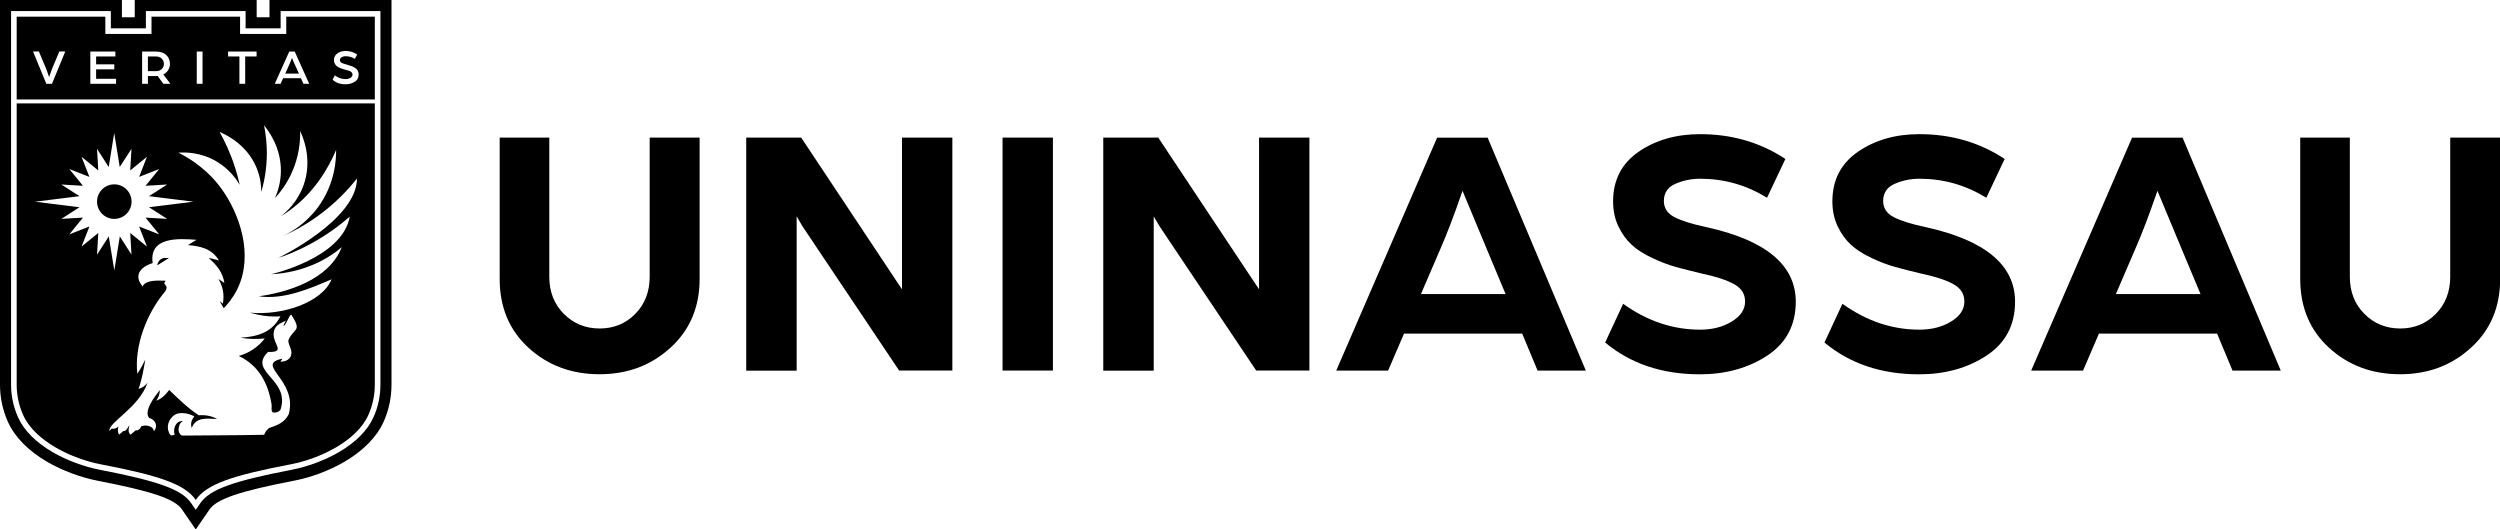 <?xml version="1.0" encoding="UTF-8"?><svg id="Camada_2" xmlns="http://www.w3.org/2000/svg" viewBox="0 0 298.34 63.18"><g id="Camada_1-2"><g><g><path d="M80.02,41.48c-2.3,2.12-5.13,3.18-8.47,3.18s-6.17-1.05-8.47-3.15c-2.3-2.1-3.45-4.84-3.45-8.22V16.42h5.92v16.6c0,1.8,.58,3.28,1.74,4.44,1.16,1.16,2.58,1.74,4.27,1.74s3.1-.58,4.25-1.74c1.14-1.16,1.72-2.64,1.72-4.44V16.42h5.96v16.86c0,3.35-1.15,6.08-3.45,8.19Z"/><path d="M89.05,44.23V16.42h6.56l7.26,10.93c.59,.88,1.27,1.92,2.06,3.1,.79,1.18,1.43,2.15,1.92,2.89l.79,1.18V16.42h6.01v27.8h-6.35l-6.97-10.4c-.75-1.12-1.57-2.34-2.46-3.67-.89-1.33-1.6-2.39-2.12-3.17l-.68-1.16v18.41h-6.01Z"/><path d="M119.64,44.23V16.42h6.01v27.8h-6.01Z"/><path d="M131.66,44.23V16.42h6.56l7.26,10.93c.59,.88,1.27,1.92,2.06,3.1,.79,1.18,1.43,2.15,1.92,2.89l.79,1.18V16.42h6.01v27.8h-6.35l-6.97-10.4c-.75-1.12-1.57-2.34-2.46-3.67-.89-1.33-1.6-2.39-2.12-3.17l-.68-1.16v18.41h-6.01Z"/><path d="M159.46,44.23l12.04-27.8h6.03l11.72,27.8h-5.76l-1.84-4.42h-14.1l-1.9,4.42h-6.18Zm10.11-9.14h10.1l-2.17-5.19-2.97-7.13c-.98,2.86-1.9,5.27-2.76,7.21l-2.2,5.11Z"/><path d="M191.55,40.88l2.15-4.63c2.86,2.06,5.92,3.09,9.18,3.09,1.46,0,2.72-.32,3.78-.97,1.06-.64,1.59-1.44,1.59-2.38s-.45-1.62-1.35-2.1c-.9-.49-2.17-.9-3.8-1.24-1.2-.29-2.24-.55-3.11-.79-.87-.24-1.81-.6-2.81-1.07-1-.47-1.82-.99-2.45-1.57-.63-.57-1.16-1.3-1.59-2.19-.43-.89-.64-1.89-.64-3,0-2.55,1.02-4.52,3.05-5.92,2.03-1.4,4.48-2.1,7.34-2.1,3.8,0,7.19,.99,10.17,2.96l-2.19,4.63c-2.46-1.52-5.12-2.27-7.98-2.27-1.03,0-2.01,.2-2.94,.6-.93,.4-1.39,1.09-1.39,2.06,0,.83,.41,1.47,1.24,1.91,.83,.44,2.13,.85,3.9,1.22,7.06,1.57,10.6,4.53,10.6,8.88,0,2.8-1.14,4.95-3.41,6.44-2.27,1.49-4.96,2.23-8.04,2.23-4.49,0-8.25-1.26-11.28-3.78Z"/><path d="M217.72,40.88l2.15-4.63c2.86,2.06,5.92,3.09,9.18,3.09,1.46,0,2.72-.32,3.78-.97,1.06-.64,1.59-1.44,1.59-2.38s-.45-1.62-1.35-2.1c-.9-.49-2.17-.9-3.8-1.24-1.2-.29-2.24-.55-3.11-.79-.87-.24-1.81-.6-2.81-1.07-1-.47-1.82-.99-2.45-1.57-.63-.57-1.16-1.3-1.59-2.19-.43-.89-.64-1.89-.64-3,0-2.55,1.02-4.52,3.05-5.92,2.03-1.4,4.48-2.1,7.34-2.1,3.8,0,7.19,.99,10.17,2.96l-2.19,4.63c-2.46-1.52-5.12-2.27-7.98-2.27-1.03,0-2.01,.2-2.94,.6-.93,.4-1.39,1.09-1.39,2.06,0,.83,.41,1.47,1.24,1.91,.83,.44,2.13,.85,3.9,1.22,7.06,1.57,10.6,4.53,10.6,8.88,0,2.8-1.14,4.95-3.41,6.44-2.27,1.49-4.96,2.23-8.04,2.23-4.49,0-8.25-1.26-11.28-3.78Z"/><path d="M242.39,44.23l12.04-27.8h6.03l11.72,27.8h-5.76l-1.84-4.42h-14.1l-1.9,4.42h-6.18Zm10.11-9.14h10.1l-2.17-5.19-2.97-7.13c-.98,2.86-1.9,5.27-2.76,7.21l-2.2,5.11Z"/><path d="M294.89,41.48c-2.3,2.12-5.13,3.18-8.47,3.18s-6.17-1.05-8.47-3.15c-2.3-2.1-3.45-4.84-3.45-8.22V16.42h5.92v16.6c0,1.8,.58,3.28,1.74,4.44,1.16,1.16,2.58,1.74,4.27,1.74s3.1-.58,4.25-1.74c1.14-1.16,1.72-2.64,1.72-4.44V16.42h5.96v16.86c0,3.35-1.15,6.08-3.45,8.19Z"/></g><g><path d="M45.4,1.32V45.9c0,1.34-.27,2.65-.82,3.87-.69,1.57-2.13,3.02-4.16,4.2-1.66,.96-3.7,1.72-5.6,2.09-7.04,1.35-9.8,2.36-10.91,3.98l-.55,.8-.55-.8c-1.11-1.62-3.87-2.62-10.91-3.98-1.9-.37-3.94-1.13-5.6-2.09-2.03-1.18-3.47-2.63-4.16-4.2-.54-1.23-.82-2.53-.82-3.87V1.32H13.23V3.38h4.18V1.32h11.9V3.38h4.18V1.32h11.9m1.32-1.32h-14.55V2.06h-1.53V0h-14.55V2.06h-1.53V0H0V45.9c0,1.53,.31,3.01,.93,4.41,.81,1.83,2.44,3.49,4.71,4.81,1.78,1.03,3.97,1.85,6.01,2.25,6.48,1.25,9.21,2.17,10.07,3.43l.55,.8,1.09,1.59,1.09-1.59,.55-.8c.86-1.25,3.59-2.18,10.07-3.43,2.04-.39,4.23-1.21,6.01-2.25,2.27-1.32,3.9-2.99,4.71-4.81,.62-1.4,.93-2.88,.93-4.41V0h0Z"/><g><path d="M19.3,6.99c-.17-.17-.4-.25-.68-.25h-.97v1.75h.97c.29,0,.51-.08,.68-.25,.17-.17,.26-.37,.26-.62s-.09-.46-.26-.62Z"/><path d="M34.16,1.99v2.06h-5.51V1.99h-10.57v2.06h-5.51V1.99H1.99V11.87H44.73V1.99h-10.57ZM6.2,10h-.67l-1.59-3.86h.7l.92,2.2,.3,.86c.13-.39,.23-.67,.3-.86l.92-2.2h.71l-1.59,3.86Zm7.65,0h-3.07v-3.85h2.99v.59h-2.3v.94h2.17v.59h-2.17v1.13h2.38v.59Zm5.64,0l-.67-.93c-.12,0-.32,.01-.61,.01h-.56v.92h-.69v-3.85h1.62c.55,0,.97,.14,1.26,.41,.29,.28,.44,.63,.44,1.06,0,.27-.07,.51-.21,.74-.14,.23-.33,.4-.58,.52l.84,1.12h-.84Zm4.68,0h-.69v-3.85h.69v3.85Zm6.44-3.26h-1.35v3.26h-.69v-3.26h-1.35v-.59h3.4v.59Zm5.6,3.26l-.3-.67h-2.12l-.3,.67h-.7l1.73-3.85h.65l1.73,3.85h-.7Zm6.11-.24c-.31,.2-.67,.3-1.09,.3-.63,0-1.14-.18-1.54-.55l.27-.52c.37,.3,.8,.45,1.28,.45,.22,0,.42-.05,.58-.15,.17-.1,.25-.23,.25-.4,0-.11-.04-.2-.13-.28-.09-.08-.18-.13-.27-.16-.09-.03-.22-.06-.39-.11-.17-.05-.31-.09-.42-.12s-.24-.08-.38-.15c-.14-.07-.25-.14-.33-.21-.08-.07-.15-.17-.21-.29-.06-.12-.09-.25-.09-.4,0-.34,.14-.61,.41-.8,.27-.19,.6-.29,.99-.29,.5,0,.96,.14,1.37,.42l-.27,.53c-.34-.21-.7-.32-1.1-.32-.1,0-.2,.01-.3,.04-.1,.03-.19,.08-.27,.15-.08,.07-.12,.16-.12,.27,0,.14,.06,.24,.19,.32,.13,.07,.33,.14,.61,.21,.2,.07,.38,.12,.53,.17,.15,.05,.3,.12,.45,.21,.15,.09,.26,.2,.34,.34,.08,.14,.12,.3,.12,.47,0,.38-.15,.67-.46,.87Z"/><path d="M34.9,7.04l-.05-.15c-.13,.36-.25,.66-.37,.92l-.44,.97h1.63l-.44-.98c-.05-.11-.11-.25-.18-.4-.07-.15-.12-.28-.16-.37Z"/></g><path d="M18.83,31.61s-.03-.03-.05-.04c.26-.73,.66-.79,1.35-.78-.44,.27-.87,.55-1.31,.82Z"/><g><path d="M23.36,12.34H1.99V45.9c0,1.24,.26,2.47,.76,3.6,1.4,3.17,5.88,5.26,9.28,5.91,6.85,1.32,10.02,2.34,11.33,4.25,1.32-1.92,4.48-2.94,11.33-4.25,3.4-.65,7.88-2.74,9.28-5.91,.5-1.14,.76-2.36,.76-3.6V12.34H23.36ZM11.58,30.38l.15-2.58-2,1.63,.94-2.4-2.4,.94,1.63-2-2.58,.15,2.17-1.39-5.31-.66,5.31-.66-2.17-1.39,2.58,.15-1.63-2,2.4,.94-.94-2.4,2,1.63-.15-2.58,1.39,2.17,.66-4.06,.66,4.06,1.4-2.17-.15,2.58,2-1.63-.94,2.4,2.4-.94-1.63,2,2.58-.15-2.17,1.39,5.31,.66-5.31,.66,2.17,1.39-2.58-.15,1.63,2-2.4-.94,.94,2.4-2-1.63,.15,2.58-1.39-2.17-.66,4.06-.66-4.06-1.39,2.17Zm21.67,.38s4.27-1.21,8.49-4.91c-.87,4.98-9.42,6.89-9.41,6.88,4-.2,6.89-1.88,8.45-3.23-1.52,3.94-6.59,5.4-9.9,5.86,2.93,.43,6.01-.87,8.69-2.03-1.16,2.83-6,4.35-9.76,3.98,1.22,.35,2.38,.53,3.65,.44-1,1.95-2.76,2.43-4.77,2.55,.98,.18,1.93,.18,2.91,.09-.84,1.06-1.83,1.71-3.1,2.09,2.35,1.13,3.48,3.17,3.91,5.78,.05,.33-.11,.71,.15,.96,.35,.06,.67-.03,.91-.32,1.22-3.67-3.96-4.49-1.48-6.9,2.14,.07,.64-.91,.66-2.09,.02-1.11,.77-1.28,1.47-1.65-.13,.23-.25,.41-.29,.67,.4-.25,.78-1.66,.98-1.31,1.26,2.03,.26,1.44-.4,2.99-.01,.41,.23,.78,.32,1.15,.22,.92-.44,1.42-1.26,1.4,.05-.14,.18-.22,.24-.36-3.43,.72,1.89,2.52,.74,6.65-.53,1.01-1.36,1.29-2.36,1.64,0,0-.41,.35-.49,.65-.05,.2-.28,.15-.43,.15-3.09,.07-6.17,.05-9.26,.09-.09,0-.21,.01-.29-.05-.41-.32-.36-.88-.16-1.31,.09-.19,.22-.27,.37-.39,0,0-.37,0-.59,.17-.45,.36-.53,.92-.41,1.51-.18-.04-.37,.18-.54-.07-.5-.73-.28-1.82,.62-2.37,.51-.32,1.67-.17,2.27,.23-.33,.43-.47,.82-.3,1.38,.51-1.37,1.84-1.11,3.03-1.08-.62-.34-1.34-.51-2.19-.44-1.31-.86-2.4-1.94-3.53-3.02-.43,.58-.87,1.01-1.53,1.28,.25-.42,.42-.77,.41-1.27-.52,.66-2,2.53-1.26,3.33,.73,.2,1.08,.94,.57,1.58-.05-.16-.11-.33-.25-.43-.41-.29-.82-.3-1.28-.16-.07,.22-.19,.36-.4,.46-.07,.03-.18,.03-.26,.03-.21,.17-.41,.34-.62,.52-.32-.36-.24-.68-.12-1.12-.25,.25-.31,.69-.75,.69-.16,.14-.32,.28-.48,.42-.22-.32-.16-.63-.09-.99-.05,.06-.16,.17-.35,.24-.2,.07-.37,.04-.45,.03-.09,.09-.19,.19-.28,.28-.09-1.07,3.48-2.71,4.56-5.76-.3,.39-.62,.62-1.08,.74,.42-1.14,.6-2.31,.81-3.5-.29,.58-.58,1.16-.95,1.69-.39-3.35,1.16-7.29,3.32-9.82,.04-.05,.2-.36,.17-.51-.03-.14-.22-.37-.25-.41-.1-.1,.11-.26,.11-.34,0-.03,0-.02,0-.02-.79,0-2.14-.15-2.67,.57-.05,.06,.01,.12,.01,.18-1.21-1.34-.33-2.42,1.14-2.85-.46-3.16,3.09-2.95,5.23-2.78-.34,.21-.68,.42-1.02,.63,1.51,.13,2.84,.42,3.7,1.83-.41-.09-.81-.23-1.23-.29,.96,.84,1.66,1.66,1.88,2.98-.23-.16-.47-.32-.71-.48,.55,.96,.71,1.85,.53,2.95-.13-.09-.25-.2-.38-.3,.08,.14,.15,.28,.23,.42s.16,.28,.25,.42c.44-.45,1.1-1.21,1.63-2.29,2-4.11,.21-9.05-1.89-11.95-.74-1.03-2.31-2.89-5.15-4.32,.71-.05,2.62-.1,4.57,1.06,1.55,.92,2.38,2.16,2.75,2.78-.14-.65-.33-1.35-.56-2.07-.53-1.66-1.19-3.07-1.84-4.24,.69,.29,3.24,1.46,4.4,4.26,.47,1.12,.57,2.15,.57,2.89,.21-.7,.39-1.5,.51-2.38,.31-2.23,.1-4.15-.18-5.56,.52,.63,2.05,2.65,2.01,5.51-.02,1.37-.4,2.47-.71,3.18,.59-.64,1.3-1.56,1.89-2.78,1.03-2.14,1.14-4.11,1.12-5.23,.27,.57,1.51,3.27,.43,6.4-.72,2.06-2.1,3.28-2.73,3.77,.35-.21,.7-.45,1.05-.7,2.91-2.13,4.57-4.93,5.54-7.21,.01,1.03-.08,4.03-2.19,6.87-1.45,1.95-3.2,2.95-4.16,3.41,1.2-.53,2.6-1.28,4.06-2.32,2.17-1.55,3.73-3.22,4.78-4.56,0,4.93-9.29,9.43-9.29,9.43Z"/><path d="M18.78,31.56s.03,.03,.05,.04c.44-.27,.87-.55,1.31-.82-.69-.01-1.1,.05-1.35,.78Z"/></g><circle cx="13.64" cy="24.06" r="2.06"/></g></g></g></svg>
